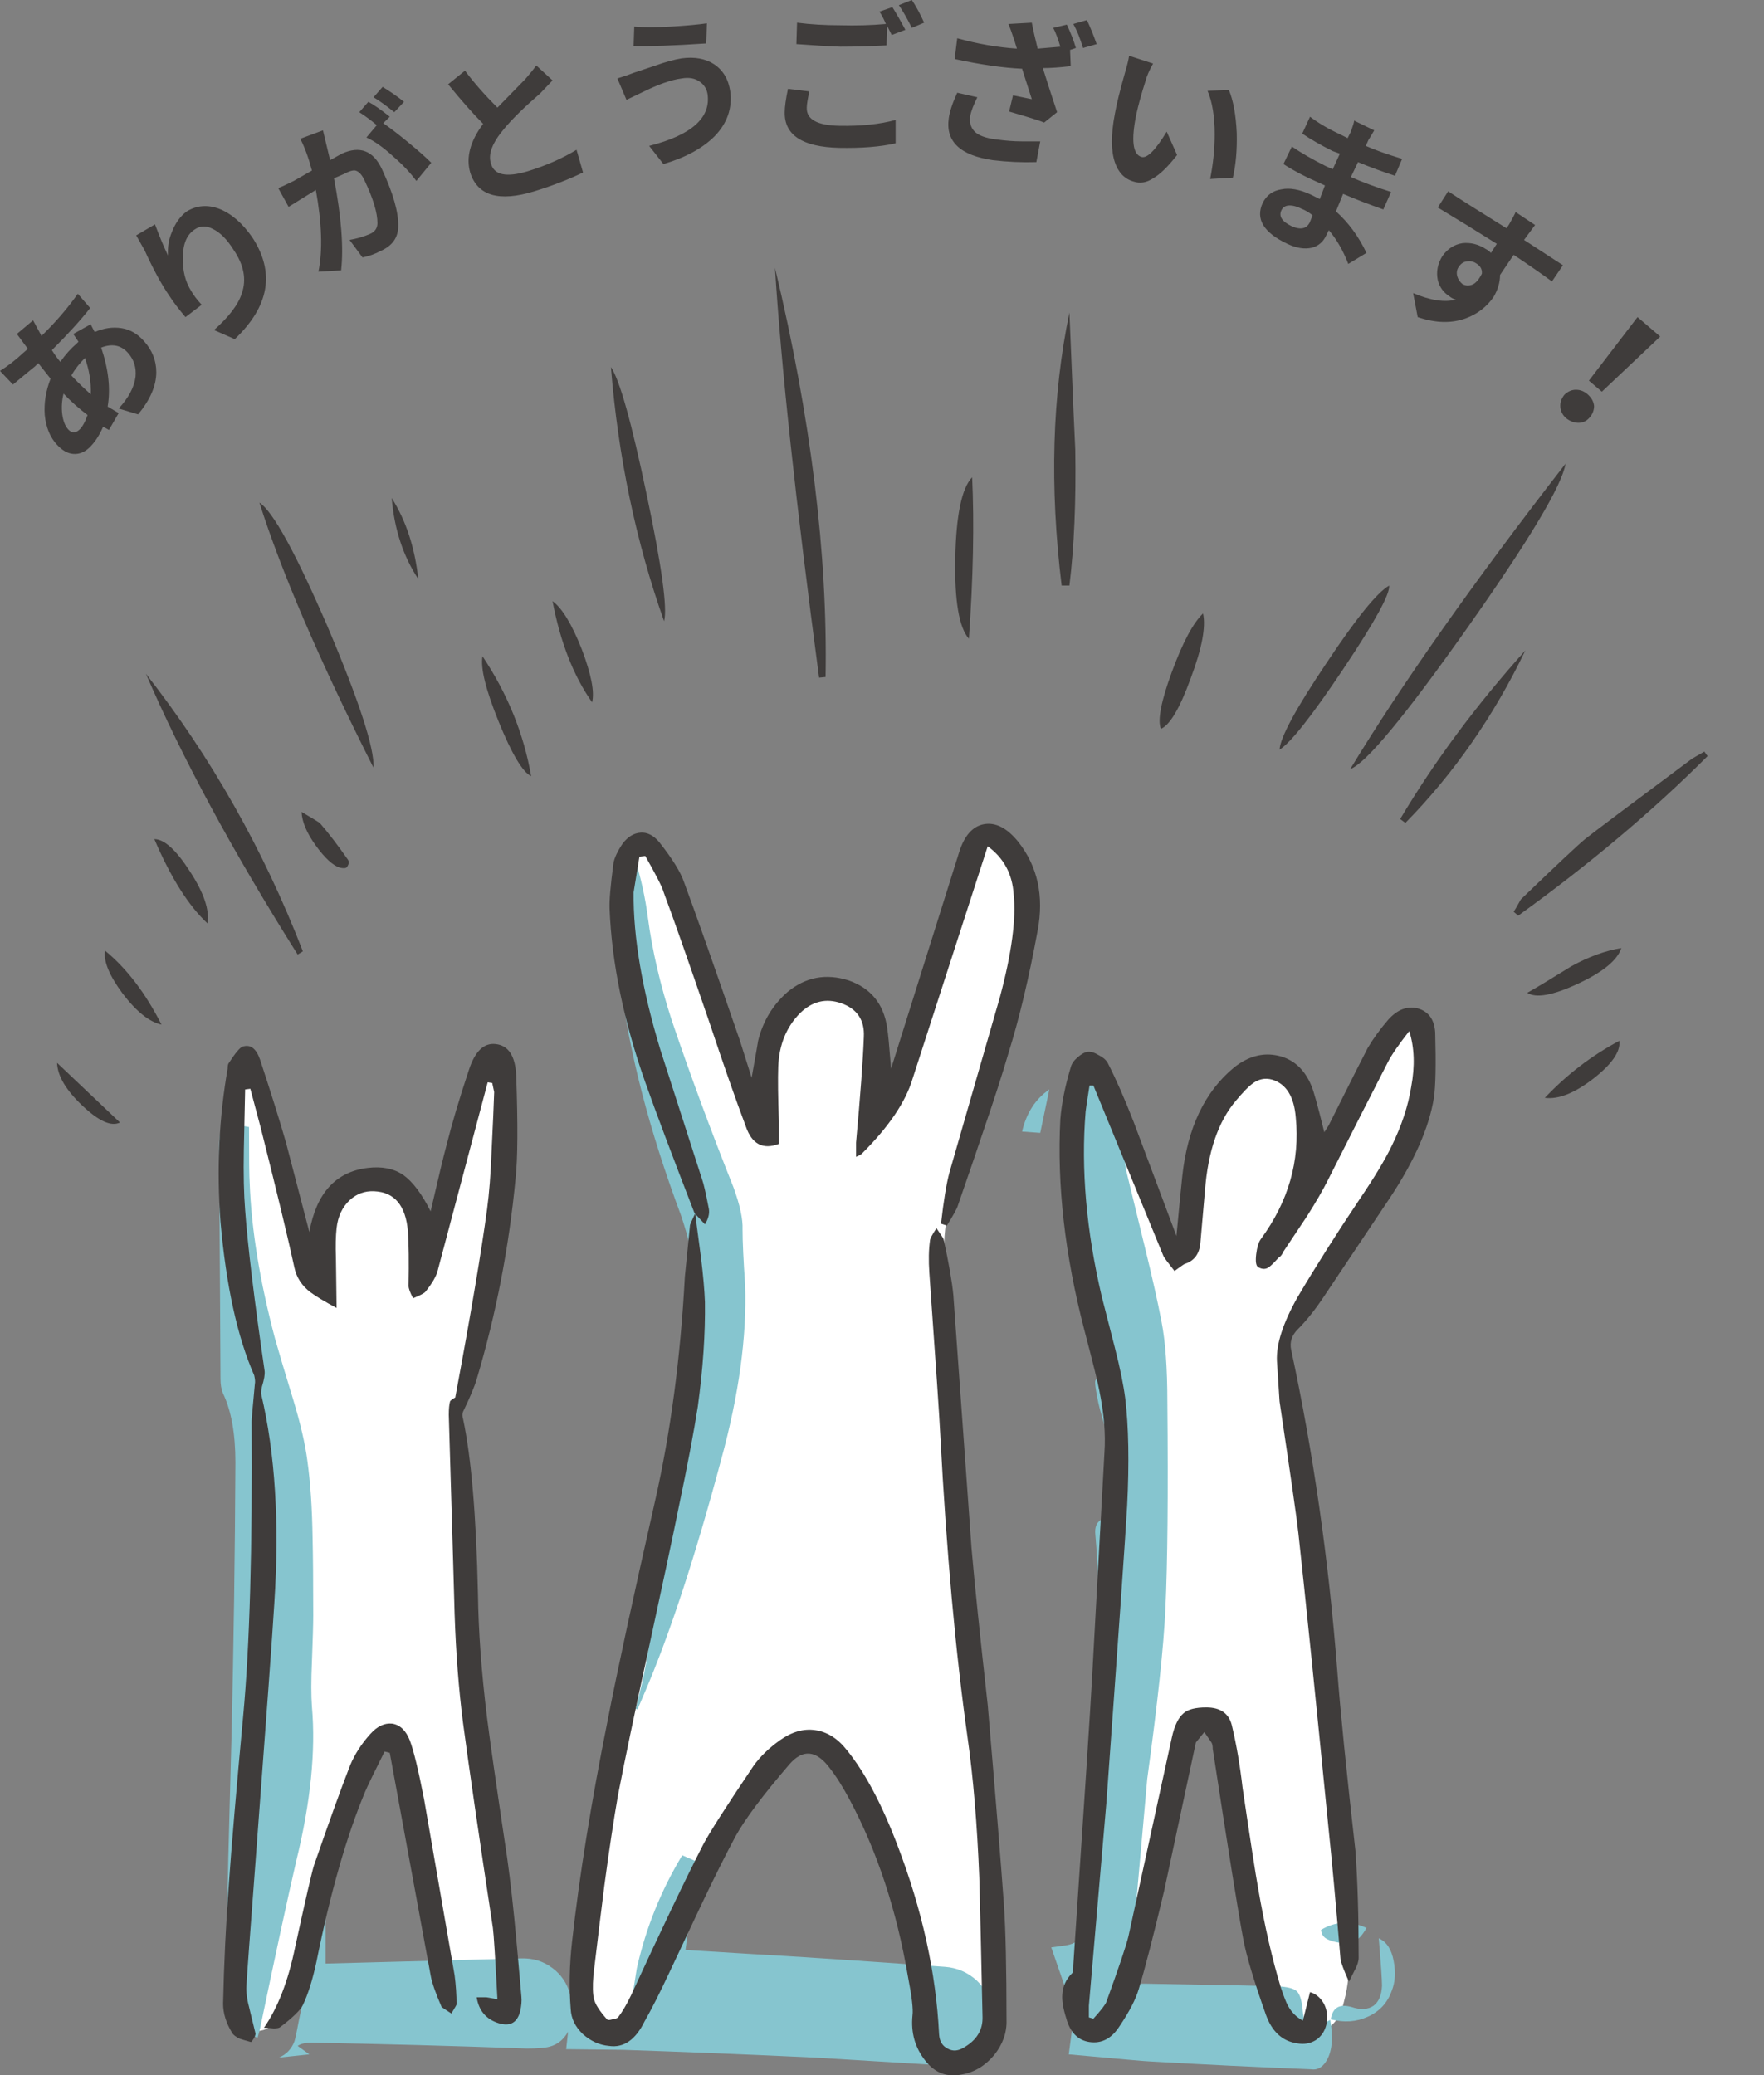 <?xml version="1.0" encoding="utf-8"?><svg id="img_thanks_01" image-rendering="auto" baseProfile="basic" version="1.1" x="0px" y="0px" width="136" height="160" xmlns="http://www.w3.org/2000/svg" xmlns:xlink="http://www.w3.org/1999/xlink"><rect width="100%" height="100%" fill="#808080" stroke="none"/><defs><g id="Layer56_0_FILL"><path fill="#3F3C3B" stroke="none" d="M19.45 18.3Q18.3 16.65 16.9 16.1 15.55 15.6 14.4 16.3 13.65 16.85 13.25 17.9 12.9 18.7 12.95 19.7 12.45 18.65 11.95 17.3L10.5 18.15 11.15 19.3Q12.15 21.5 13.05 22.8 13.5 23.5 14.3 24.45L15.55 23.5Q15 22.9 14.75 22.45 14.05 21.35 14.1 19.85 14.1 18.3 15 17.7 15.65 17.25 16.4 17.65 17.25 18.05 18 19.25 19.2 21 18.65 22.6 18.25 23.9 16.5 25.45L18.1 26.15Q22.1 22.35 19.45 18.3M6.95 23.75L6 22.65Q4.8 24.35 3.2 25.9L2.55 24.7 1.3 25.75 2.15 26.9 1.8 27.2Q.95 28 0 28.6L1 29.65Q2.5 28.4 2.7 28.25L2.95 28 3.9 29.2Q3.35 30.6 3.45 32 3.6 33.45 4.4 34.3 5 34.95 5.65 35 6.3 35.05 6.85 34.55 7.5 33.95 7.95 32.9L8.4 33.15 9.15 31.85 8.3 31.35Q8.65 29.3 7.8 26.8 9.1 26.3 9.9 27.25 10.55 28 10.45 29.05 10.3 30.25 9.15 31.5L10.65 31.95Q12.05 30.25 12.05 28.7 12.05 27.35 11.1 26.3 10.35 25.45 9.35 25.3 8.35 25.15 7.3 25.6 7 25.05 7 25L5.65 25.75 6.05 26.35 5.9 26.5Q5.25 27.05 4.65 27.9 4.35 27.55 4 27 5.9 25.1 6.95 23.75M7 30.4Q6.25 29.75 5.5 28.95 5.9 28.25 6.55 27.6 7.05 29 7 30.4M6.1 33.15Q5.65 33.55 5.25 33.1 4.9 32.7 4.8 31.95 4.7 31.15 4.9 30.35 5.75 31.25 6.75 32 6.45 32.85 6.1 33.15M29.55 9.5L30.05 9Q29.05 8.2 28.4 7.85L27.7 8.65Q28.4 9.1 29.05 9.65L28.25 10.6Q29.15 11 30.3 12.05 31.4 13 32.1 13.95L33.25 12.55Q32.6 11.9 31.5 11 30.35 10.05 29.55 9.5M24.9 10.05L23.15 10.7Q23.65 11.65 24.05 13.15L22.65 13.95Q21.85 14.35 21.45 14.5L22.25 15.95 24.35 14.65Q25.05 18.5 24.55 20.95L26.3 20.85Q26.6 18.2 25.75 13.75L26.55 13.4Q27.1 13.1 27.4 13.15 27.8 13.25 28.1 13.9 29.1 16 29.1 17.2 29.1 17.8 28.5 18.05 27.8 18.35 26.95 18.5L27.95 19.85Q28.7 19.7 29.35 19.35 30.7 18.75 30.7 17.45 30.75 15.85 29.45 13.05 28.45 10.9 26.35 11.85L25.45 12.35 24.9 10.05M30.4 8.65L31.15 7.85Q30.4 7.25 29.5 6.7L28.8 7.5Q29.4 7.85 30.4 8.65M41.65 7.2L42.6 6.2 41.35 5.05Q41.1 5.4 40.5 6.1L38.35 8.3Q36.85 6.8 35.85 5.45L34.55 6.5Q36.1 8.4 37.25 9.55 35.75 11.55 36.25 13.3 37.1 16 41.2 14.75 43.3 14.1 44.95 13.3L44.45 11.55Q42.8 12.55 40.7 13.2 38.2 13.95 37.85 12.6 37.5 11.55 38.85 9.95 39.75 8.85 41.65 7.2M54.45 3.35L54.5 1.8Q53.45 1.95 51.75 2.05 49.95 2.15 48.9 2.05L48.85 3.55Q50.65 3.6 54.45 3.35M52.55 6.05Q53.4 5.9 53.95 6.3 54.45 6.65 54.55 7.25 54.95 10 50.05 11.25L51.15 12.65Q53.7 11.9 55.1 10.5 56.55 9 56.3 7.05 56.1 5.65 55.05 4.95 54.05 4.3 52.55 4.5 51.65 4.65 50.55 5.05 49.35 5.45 48.9 5.6 48.4 5.8 47.6 6.05L48.3 7.7 49.45 7.15Q51.35 6.2 52.55 6.05M62.2 8.3Q62.2 7.95 62.4 7.05L60.75 6.85Q60.5 8.05 60.5 8.65 60.45 11.3 64.7 11.4 67.3 11.45 69.05 11.05L69.05 9.25Q67.2 9.75 64.7 9.7 62.15 9.65 62.2 8.3M69.3 .4Q69.75 1.05 70.3 2.15L71.25 1.75Q70.8 .75 70.3 0L69.3 .4M68.8 .55L67.8 .9Q68.05 1.25 68.3 1.85 66.6 2 64.8 1.95 63 1.95 61.45 1.75L61.4 3.4Q63.4 3.55 64.8 3.6 66.45 3.6 68.35 3.5L68.4 2 68.75 2.7 69.8 2.3Q69.3 1.35 68.8 .55M75.35 7.5L73.8 7.15Q73.25 8.35 73.15 9.1 72.75 11.8 76.55 12.35 78.2 12.55 79.9 12.5L80.2 10.9Q79 10.9 78.75 10.9 77.9 10.9 76.8 10.75 75.55 10.6 75.1 10.1 74.7 9.65 74.8 8.95 74.9 8.4 75.35 7.5M83.5 3.7L84.55 3.4Q84.2 2.4 83.8 1.55L82.75 1.85Q83.15 2.55 83.5 3.7M82.25 1.9L81.2 2.15Q81.45 2.6 81.75 3.6L80 3.75Q79.7 2.55 79.55 1.75L77.75 1.85Q77.9 2.2 78.2 3.1L78.4 3.75Q76.15 3.6 73.8 2.95L73.6 4.55Q76.6 5.2 78.8 5.3L79.55 7.65 78.1 7.35 77.8 8.6Q80.05 9.25 80.5 9.45L81.5 8.65Q80.85 6.7 80.4 5.25 81.3 5.25 82.55 5.1L82.5 3.85 82.95 3.7Q82.7 2.85 82.25 1.9M88.9 4.9L87.05 4.3Q87 4.7 86.75 5.55 86.15 7.65 85.95 8.8 85.5 11.15 85.95 12.5 86.35 13.7 87.4 14 88.15 14.25 88.9 13.75 89.7 13.3 90.75 11.95L89.95 10.15Q88.65 12.3 88 12.1 87 11.8 87.6 8.85 87.85 7.7 88.3 6.3 88.45 5.7 88.9 4.9M95.35 10.25Q95.25 8.15 94.75 6.95L93.1 7Q93.65 8.3 93.65 10.35 93.65 12.05 93.3 13.8L95.05 13.7Q95.4 12.2 95.35 10.25M108.95 22.6L109.3 24.45Q111.35 25.15 113 24.55 114.35 24.05 115.15 22.9 115.65 22.05 115.65 21.2L116.7 19.65Q118.5 20.85 119.65 21.7L120.5 20.45 117.5 18.5 118.35 17.35 116.85 16.35Q116.8 16.5 116.35 17.3L116.15 17.6Q112.85 15.55 111.65 14.75L110.85 16Q113.1 17.35 115.4 18.8L114.95 19.5Q114.75 19.3 114.55 19.2 113.7 18.65 112.75 18.75 111.8 18.9 111.2 19.75 110.65 20.65 110.85 21.6 111.05 22.4 111.75 22.85 112 23.05 112.25 23.1 110.95 23.45 108.95 22.6M113.1 20.15Q113.5 20.1 113.8 20.3 114.3 20.6 114.25 21.1 113.9 21.8 113.5 21.95 113.1 22.1 112.75 21.9 112.45 21.65 112.35 21.3 112.25 20.9 112.45 20.6 112.7 20.2 113.1 20.15M104.15 10.15L103.9 10.65 103.3 10.35Q102 9.75 101 9L100.4 10.3Q101.35 10.95 102.75 11.65L103.3 11.85 102.75 13.05 102.2 12.8Q100.7 12.05 99.6 11.3L98.95 12.65Q100.1 13.4 101.6 14.05L102.15 14.3 101.75 15.35 101.05 15Q99.75 14.4 98.8 14.6 97.8 14.75 97.35 15.65 96.5 17.5 99.25 18.8 100.3 19.3 101.15 19.1 101.9 18.9 102.25 18.15L102.45 17.75Q103.35 18.8 103.95 20.35L105.35 19.5Q104.45 17.6 103 16.3L103.55 14.95Q104.95 15.55 106.65 16.15L107.25 14.8Q105.5 14.25 104.15 13.65L104.7 12.5Q106.15 13.1 107.55 13.55L108.1 12.25Q106.3 11.7 105.3 11.25L105.5 10.8Q105.6 10.65 105.95 10.05L104.4 9.3Q104.4 9.45 104.15 10.15M101.2 16.6L101 17.1Q100.65 17.9 99.6 17.45 98.45 16.9 98.8 16.2 98.95 15.9 99.3 15.85 99.75 15.8 100.35 16.1 100.75 16.25 101.2 16.6M122.4 30.4Q122 30.05 121.5 30.05 121 30.05 120.6 30.45 120.25 30.9 120.3 31.4 120.35 31.9 120.75 32.25 121.2 32.6 121.7 32.6 122.2 32.6 122.55 32.2 122.9 31.8 122.9 31.3 122.85 30.8 122.4 30.4M126.25 24.45L122.5 29.35 123.5 30.2 128 25.95 126.25 24.45Z"/></g><g id="Layer55_0_FILL"><path fill="#3F3C3B" stroke="none" d="M28.15 138.15Q28.45 137.45 29.65 135.05L30.05 135.15 33.2 152.3Q33.35 153.15 34.05 154.75 34.1 154.8 34.8 155.25 35.2 154.6 35.2 154.55 35.2 153.45 35.05 152.3L32.7 138.75Q32.05 135.4 31.6 134.2 31.15 133.05 30.25 132.9 29.35 132.8 28.55 133.7 27.55 134.8 27 136.1 26 138.65 24.2 143.85 23.95 144.65 22.75 150.15 21.95 154.05 20.35 156.35 20.65 156.35 21.1 156.4 21.5 156.4 21.6 156.3 23.05 155.2 23.35 154.6 23.95 153.35 24.4 151.25 26 143.3 28.15 138.15Z"/></g><g id="Layer54_0_FILL"><path fill="#3F3C3B" stroke="none" d="M76.15 65.25Q78 66.6 78.15 68.95 78.45 71.8 77.1 76.85L73.2 90.4Q72.85 91.7 72.55 94.35L73 94.5Q73.75 93.3 73.85 92.95 75.2 89.05 75.85 87.1 77.05 83.6 77.75 81.2 79 77.2 80 71.75 80.75 67.75 78.5 64.9 77.2 63.3 75.85 63.55 74.55 63.8 73.95 65.7L68.7 82.4Q68.5 79.85 68.4 79.25 68 76.5 65.45 75.6 62.8 74.75 60.7 76.5 59 78 58.45 80.25 58.45 80.3 57.95 83.1L57.05 80.25Q54 71.4 52.75 68.05 52.35 66.85 50.8 64.9 50.15 64.15 49.4 64.2 48.6 64.25 48 65.05 47.4 65.95 47.3 66.55 46.95 69.15 47 70.1 47.25 76.35 49.75 83.45 50.95 86.85 53.55 93.55L54.35 94.4Q54.75 93.75 54.65 93.2 54.3 91.4 54.15 91L50.9 80.9Q48.8 73.95 48.85 68.8 49.15 67 49.3 66.05L49.75 66Q51 68.2 51.15 68.75 52.2 71.55 54.7 78.85 56.35 83.8 57.5 86.85 58.2 88.9 60.05 88.2L60.05 86.45Q59.95 83.65 60 82.25 60.1 79.7 61.7 78.1 63.1 76.75 64.85 77.35 66.7 78 66.6 79.95 66.5 82.65 66 88.1L66 89.2Q66.45 89 66.5 88.9 69.55 85.85 70.35 83.2L76.15 65.25Z"/></g><g id="Layer53_0_FILL"><path fill="#3F3C3B" stroke="none" d="M54.05 97Q53.6 93.65 53.6 93.55 53.25 94.3 53.2 94.45L52.8 98.45Q52.3 107.8 50.5 115.75 47.95 127 46.85 132.65 44.95 142.1 44.1 149.75 43.8 152.45 44 154.9 44.05 156 44.95 156.85 45.85 157.65 46.95 157.75 48.65 158 49.7 155.85 50.5 154.45 51.6 152.1L54.1 146.8Q55.6 143.65 56.7 141.6 57.8 139.6 60.85 136.05 62.4 134.25 63.95 136.3 64.7 137.25 65.5 138.75 68.7 144.75 70 152.4 70.45 154.7 70.35 155.4 70.15 157.4 71.35 158.9 72.45 160.3 74.15 159.95 75.6 159.7 76.65 158.45 77.65 157.2 77.6 155.75 77.6 149.8 77.4 146.85 77.05 141.95 76.15 131.45 75.25 123.4 74.9 119.35L73.5 99.85Q73.35 98.3 72.75 95.55 72.75 95.5 72.2 94.7 71.7 95.45 71.7 95.65 71.55 96.7 71.65 98.15 72.4 108.65 72.5 110.75 73.2 124.05 74.6 134 75.25 138.55 75.5 144.75 75.6 148.35 75.75 155.5 75.8 157 74.35 157.85 73.65 158.3 73.05 157.95 72.45 157.65 72.4 156.85 72.05 149.75 69.2 142.3 67.4 137.55 65.3 134.95 64.25 133.6 62.85 133.4 61.5 133.2 60.1 134.2 58.85 135.1 58.1 136.15 54.9 140.9 54.2 142.25 52.25 146.05 48.65 153.85 48.15 154.9 47.65 155.55 47.55 155.65 47.2 155.7 46.9 155.8 46.8 155.7 45.95 154.75 45.8 154.15 45.65 153.6 45.75 152.3 46.3 147.7 46.6 145.35 47.15 141.25 47.65 138.4 48.45 134.25 49.95 127.4 51.75 119.1 52.3 116.35 53.35 111.35 53.8 108.45 54.4 104.05 54.35 100.4 54.3 99.05 54.05 97Z"/></g><g id="Layer52_0_FILL"><path fill="#3F3C3B" stroke="none" d="M18.7 80.7Q18.4 80.8 17.65 81.95 17.55 82.05 17.55 82.4 16.55 88.1 17 94.2 17.65 101.6 19.6 106.05 19.7 106.5 19.65 106.7 19.4 109.35 19.4 109.6 19.5 124.25 18.75 132.3 17.95 140.9 17.65 145.2 17.3 149.85 17.2 154.5 17.2 155.6 17.9 156.75 18.05 157 18.5 157.2 18.8 157.3 19.35 157.45 19.4 157.45 19.55 157.2 19.7 156.95 19.7 156.8 19.4 155.55 19.25 154.95 18.95 153.85 19 153.1 19.05 152.1 19.7 143.55 20.95 126.95 21.15 123.6 21.75 114.35 20.15 107.55 20.1 107.35 20.2 106.9 20.45 106.1 20.4 105.7 19.2 97.45 18.9 93.3 18.75 91.45 18.8 88.65L18.9 84 19.3 83.95 20.1 86.95Q22 94.5 22.7 97.75 22.95 98.9 23.95 99.65 24.55 100.1 25.95 100.85L25.9 97Q25.85 95.6 25.95 94.7 26.1 93.35 26.95 92.55 27.75 91.8 28.85 91.85 31.2 91.95 31.45 94.95 31.55 96.35 31.5 99.15 31.5 99.45 31.85 100.1 32.7 99.75 32.8 99.6 33.6 98.6 33.75 97.95L37.6 83.45 37.95 83.5 38.1 84.2Q38.05 85.75 37.9 88.75 37.8 91.4 37.55 93.25 36.9 98.1 35.1 107.75 34.75 107.95 34.7 108.05 34.6 108.4 34.6 109.1 35.05 124.15 35.05 124.45 35.2 128.95 35.7 132.85 36.4 138.1 38 148.65 38.1 149.35 38.35 154.15L37.5 154 36.75 154Q37 155.55 38.45 156 39.75 156.4 40.1 155.1 40.25 154.45 40.2 153.95 39.85 149.9 39.65 147.9 39.3 144.4 38.9 141.9 37.9 135.2 37.55 132.45 36.9 127.15 36.85 122.9 36.65 113.85 35.7 109.4 35.6 109.1 35.7 108.85 36.5 107.2 36.75 106.35 39 98.8 39.75 90.85 40 88.6 39.8 82.95 39.7 80.65 38.2 80.5 36.85 80.35 36.15 82.5 35.05 85.8 34.4 88.4 34.1 89.5 33.2 93.4 32.2 91.4 31.1 90.6 30 89.85 28.35 90.05 24.65 90.5 23.85 95L22.05 88.1Q21.35 85.65 20.05 81.7 19.6 80.4 18.7 80.7Z"/></g><g id="Layer51_0_FILL"><path fill="#3F3C3B" stroke="none" d="M101.1 83.7Q100.3 81.8 98.55 81.4 96.8 81 95.15 82.3 91.75 85.1 91.15 90.7 91.05 91.6 90.7 95.3L87.4 86.5Q86.35 83.8 85.4 81.95 85.2 81.6 84.7 81.35 84.2 81.05 83.85 81.1 83.5 81.15 83.05 81.55 82.65 81.9 82.55 82.3 81.9 84.45 81.75 86.3 81.35 93.9 83.6 102.55 84.6 106.35 84.75 107.2 85.3 109.85 85.15 112L84.2 129.3Q84 133 82.75 151.5 82.75 152.1 82.65 152.15 81.95 152.85 81.9 153.8 81.85 154.5 82.2 155.6 82.65 157.25 84 157.45 85.4 157.65 86.3 156.25 87.45 154.55 87.8 153.35 88.5 151.05 89.75 145.8L92.2 134.35Q92.65 133.8 92.85 133.55L93.4 134.35Q93.5 134.5 93.5 134.85 95.3 146.6 95.85 149.5 96.2 151.4 97.6 155.35 98.3 157.3 100 157.55 100.8 157.7 101.45 157.3 102.05 156.9 102.25 156.15 102.45 155.3 102.1 154.55 101.7 153.8 101 153.6L100.45 155.8Q99.7 155.4 99.3 154.65 99.1 154.3 98.75 153.25 97.75 149.95 97 145.6 96.7 143.95 95.8 137.85 95.5 135.25 95 133.15 94.7 131.65 93 131.65 91.75 131.65 91.25 132.1 90.65 132.6 90.35 133.95L87 149.3Q86.75 150.35 85.3 154.35 85.2 154.65 84.3 155.65L83.95 155.55 83.95 154.65 85.3 139Q86.7 119.65 86.9 116.1 87.15 111.1 86.75 107.8 86.55 106.25 85.95 103.9L84.95 100Q83.15 92.35 83.7 85.7 83.7 85.6 84 83.7L84.3 83.7 89.7 96.85Q89.8 97.05 90.55 98 91.3 97.45 91.35 97.45 92.45 97.1 92.55 95.8L92.9 91.8Q93.25 87.25 95.3 84.85 96.1 83.9 96.5 83.6 97.25 83 98.1 83.25 99.7 83.75 99.9 86.15 100.4 91.2 97.2 95.55 96.95 95.9 96.85 96.7 96.75 97.55 97 97.7 97.5 98 97.9 97.65 98.15 97.45 98.6 96.95 98.8 96.85 98.95 96.5 100.15 94.7 100.75 93.8 101.8 92.15 102.4 90.95 105.45 84.9 107 81.9 107.4 81.1 108.65 79.5 109.25 81.4 108.8 83.8 108.45 86 107.3 88.35 106.5 90 104.8 92.5 102.15 96.45 100.05 100 98.35 103 98.45 104.95L98.65 108.05Q99.95 116.75 100.1 118.2 100.9 125.5 102.45 141.2 102.8 144.5 103.35 151.05 103.4 151.45 104 152.8 104.3 152.2 104.45 151.9 104.75 151.35 104.75 150.95 104.75 146.15 104.5 142.7 103.45 133.45 103.1 128.8 102.1 115.95 99.55 104.1 99.35 103.2 100.05 102.5 101.05 101.5 102.05 100L107.2 92.3Q110 88.05 110.55 84.65 110.75 83.3 110.65 79.6 110.55 78.1 109.3 77.75 108.1 77.45 107.05 78.6 106.1 79.7 105.45 80.8 105.1 81.45 102.45 86.75L102.1 87.3Q101.35 84.25 101.1 83.7Z"/></g><g id="Layer50_0_FILL"><path fill="#86C5CF" stroke="none" d="M80.9 84Q79.3 85.1 78.8 87.25L80.2 87.35 80.9 84Z"/></g><g id="Layer49_0_FILL"><path fill="#86C5CF" stroke="none" d="M103.3 149.8Q104.55 150.15 105.35 148.65 103.5 147.8 101.85 148.8 101.9 149.35 102.4 149.55 102.7 149.7 103.3 149.8Z"/></g><g id="Layer48_0_FILL"><path fill="#86C5CF" stroke="none" d="M105.9 154.65Q105.25 155.1 104.2 154.75 102.8 154.35 102.6 155.7 104.15 156.1 105.45 155.5 106.8 154.9 107.3 153.5 107.7 152.5 107.45 151.2 107.2 149.85 106.3 149.45 106.55 152.45 106.55 153.1 106.5 154.2 105.9 154.65Z"/></g><g id="Layer47_0_FILL"><path fill="#86C5CF" stroke="none" d="M48.5 67.15Q48.35 68.55 47.95 71.35 47.6 73.8 47.8 75.45 48.8 83.8 52.5 93.7 53 95.2 53.15 95.95 53.7 98.4 53.5 101.6 53.45 102.3 52.85 107.2 52.15 112.95 51.35 118.2 50.9 121.6 49.8 128.3 49.6 129.5 49 131.75L49.15 131.8 49.6 130.75Q52.55 123.95 55.6 112.55 57.65 105.05 57.45 99.1 57.25 96.2 57.25 94.8 57.3 93.6 56.55 91.55 53.9 84.9 51.8 78.7 50.45 74.55 49.95 70.75 49.65 68.45 48.95 66.2 48.75 66.65 48.5 67.15Z"/></g><g id="Layer46_0_FILL"><path fill="#86C5CF" stroke="none" d="M17.3 86.9Q16.9 87.15 16.9 88.4L17 106.3Q17 107 17.2 107.45 18.15 109.45 18.15 112.75 18.1 123.35 17.85 133.85L17.6 143.35Q17.55 146.35 17.4 152.4 17.4 155.65 19.85 157.15 20.05 156.45 20.05 156.4 21.85 147.75 22.85 143.45 24.5 136.7 24.05 131.6 23.95 130.3 24.05 128.1 24.15 125.55 24.15 124.55 24.15 120.6 24.1 118.6 24.05 115.15 23.7 112.65 23.45 110.7 22.6 107.9 21.65 104.8 21.2 103.2 19.45 96.6 19.25 91.2 19.2 90.5 19.2 86.9 17.75 86.6 17.3 86.9Z"/></g><g id="Layer45_0_FILL"><path fill="#86C5CF" stroke="none" d="M53.75 143.55L52.6 143.05Q50.15 147.1 49.1 151.75L48.5 155.5Q48.4 156.35 47.85 156.8 47.35 157.3 46.75 156.95 46.05 156.55 44.4 155 44.35 154.95 43.95 153.75 43.6 152.5 42.6 151.75 41.55 150.95 40.15 151L25.1 151.4 25.1 146.2 24.85 147.15Q24.25 150 23.05 155.75 22.8 157.1 22.7 157.4 22.35 158.3 21.5 158.65L23.85 158.4 22.95 157.75Q23.3 157.5 24 157.5 32.3 157.65 40.6 157.95 41.9 157.95 42.4 157.8 43.3 157.55 43.8 156.65L43.65 158 48 158.05Q55.45 158.3 62.85 158.65L72.75 159.25Q73.45 159.25 73.9 159.05 75.2 158.65 75.9 157.5 76.6 156.4 76.45 154.95 76.3 153.65 75.3 152.7 74.25 151.75 72.85 151.65 63.15 150.95 57.75 150.65L52.85 150.35 53.75 143.55Z"/></g><g id="Layer44_0_FILL"><path fill="#86C5CF" stroke="none" d="M82.85 94.95L82.95 95.75Q84.25 101.4 84.55 102.85 84.9 104.55 84.9 104.65 85 105.7 84.45 106.45 84.4 106.6 84.5 107.2 84.65 108.2 84.95 109.2 86 112.6 85.55 116.1 85.45 116.95 84.95 117.15 84.35 117.45 84.45 118.35 84.8 122.25 84.6 127 84.5 130.15 83.95 135.65 83.7 138.25 83.5 143.45 83.45 144.85 83.55 147.7 83.45 149.05 82.95 149.7 82.75 149.9 82.15 150 81.45 150.1 81.05 150.15 82.75 155.05 82.75 155.1 82.85 155.35 82.8 155.75 82.75 156 82.65 156.5L82.4 158.4Q88.4 158.95 88.75 158.95 94.85 159.3 101.1 159.55 101.75 159.65 102.2 159 102.95 157.9 102.55 155.7L102.55 155.75 102.05 156Q100.6 156.8 100.45 155.15 100.35 153.9 100 153.55 99.65 153.2 98.45 153.15 96.75 153.1 88.3 152.95L87.25 152.95Q87.5 147.75 87.55 147.25L88.45 137.15Q89.65 128.4 89.85 124.05 90.1 118.75 90 108.1 90 104.2 89.55 101.9 89.1 99.55 88.25 96.1L86.85 90.35Q86.6 89.25 86.9 88.3 87.3 86.85 86.55 85.45 85.8 84.05 84.4 83.6 83.6 83.35 83.35 83.55 83.1 83.7 83.05 84.55L82.85 94.95Z"/></g><g id="Layer43_0_FILL"><path fill="#FFF" stroke="none" d="M19.2 83.05Q18.05 83.1 17.8 84.55L17.8 85.1Q18.25 93.35 18.5 95.8 18.65 97.25 19.3 101.35 19.8 104.8 19.9 106.85 20.6 124.05 19.45 136.7 18.85 144.15 18.3 154.55 18.25 155.4 19.2 156.35 19.65 156.7 20.2 156.55 20.7 156.45 21.05 156 21.9 154.95 22.25 154.4 22.95 153.45 23.15 152.7 24 149.95 25.15 145.4 26.65 139.8 27.1 138.1 27.75 135.7 28.65 134.6 30.15 132.6 31.2 135.1 31.85 136.55 32.05 138.8 32.4 142.3 32.45 142.6 33.3 147.9 34.15 151.8 34.75 154.45 37.9 155.05 38.85 155.2 39.4 154.65 39.95 154.1 39.85 153.15L37.75 138.95Q36.75 132 36.35 128.15 35.75 122.2 35.85 117.3 35.95 114.45 35.5 112.5 34.85 109.4 36 104.85 37.25 100.45 37.8 98.2 38.75 94.3 38.8 91.4 39.1 86.7 39.2 84.3 39.3 82.9 38.15 82.55 36.9 82.2 36.4 83.55 35.95 84.55 35.95 85 35.55 90 32.95 95.25L32.6 95.85 31.65 92.75Q31.35 92 30.8 91.7 28.8 90.75 27.15 91.4 25.25 92.15 25.05 94.55L25 98.85 24.8 98.9 24.45 98.4Q22.8 93.25 22.45 91.95L20.8 84.45Q20.45 82.9 19.2 83.05Z"/></g><g id="Layer42_0_FILL"><path fill="#FFF" stroke="none" d="M100.45 84.65Q99.55 82.7 97.2 83.1 95.1 83.45 93.7 85.9 92.55 88.1 91.85 92.35L90.95 96.7 90.55 96.65 85.75 84.1Q85.15 82.6 83.9 82.8 82.65 83 82.6 84.7L82.5 86.55Q82.75 95.5 82.9 96.9 83.05 98.25 83.65 100.3 84.5 103.15 84.65 103.7 85.8 107.9 85.9 109.4 86.55 117.1 85.05 130.15L83 151.1Q82.8 153.6 82.8 154.9 82.8 156.3 84.05 156.5 85.4 156.8 86.1 155.5 86.9 153.7 87.15 152.75L90.1 141.35Q91.2 136.35 91.85 133.85 91.95 133.5 92.3 133.2 92.65 132.85 93 132.8 93.75 132.65 93.95 133.9L96.2 145.9Q96.95 149.6 98.45 154.75 98.7 155.7 99.6 156.25 100.4 156.8 101.3 156.7 103.1 156.55 103.6 154.4 104.15 152.4 104.05 149.5 103.8 146.2 103.75 144.55 103.65 142.15 103.35 138.5 102.85 133.2 102.8 132.4 102.55 126.8 102.25 124.05 101.75 120.05 100.55 112.15 99.85 107.7 99.45 106.5 98.2 102.95 100.65 100 106.15 93.25 108.05 88.25 108.55 86.85 110.15 80.75 110.45 79.5 109.3 78.85 108.05 78.25 107.3 79.4 105.95 81.45 105.15 82.95L101.65 89.85 101.25 90.15 101.25 87.65Q100.85 85.55 100.45 84.65Z"/></g><g id="Layer41_0_FILL"><path fill="#FFF" stroke="none" d="M78.05 66.65Q77.5 65 76.25 64.95 74.9 64.9 74.4 66.55 72.55 71.95 72.15 73.6 71.65 75.65 70.6 79.7 69.6 83.15 68.4 85.6L67.9 86.4 67.85 84.7Q67.55 81 67.2 79.3 66.9 77.6 65.55 76.95 64.25 76.3 62.65 77 59.65 78.3 59.25 81.2L58.5 86.35 58.1 85.1Q57.2 81.2 55.1 75.95 52.65 70 51.5 67 50.85 65.3 49.45 65.55 48.1 65.8 48.1 67.55L48.25 70.4Q49.15 83.35 54.1 93.2 54.35 93.6 54.35 94 54.25 96.95 54.1 98.4 53.95 100.4 53.65 104.35 53.35 107.85 52.9 110.25 52.35 113.4 51.05 119 49.65 125.2 49.15 127.8 48.25 132.6 46.7 142.3 46.3 144.6 44.85 149 44.15 151.9 44.05 153.4 44 154.6 44.75 155.45 45.45 156.3 46.6 156.5 47.75 156.75 48.7 156.2 49.65 155.7 50.15 154.55 53.6 146.95 55.15 143.1 56.85 138.8 61.5 135.35 62.45 134.7 63.4 134.9 64.4 135.1 65 136.1 65.7 137.3 66 138.25 68.75 145.95 69.5 148.35 69.85 149.45 70.45 153.7 70.55 154.55 70.6 156.25 70.8 157.4 71.7 158.15 72.55 158.85 73.7 158.85 74.9 158.85 75.75 158.1 76.65 157.35 76.85 156.15 76.95 155.25 76.9 154.7L76.45 140.85Q76.35 137.75 76.2 137.15 74.2 126.95 73.35 114.35 73.1 110.8 73 105.35 72.85 97.3 72.8 96.3 72.75 94.45 73.45 91.9 73.6 91.45 76.05 84.1 77.6 79.35 78.3 76.15 79.45 70.9 78.05 66.65Z"/></g><g id="Layer40_0_FILL"><path fill="#3F3C3B" stroke="none" d="M31 39.75Q29.95 36.55 29.05 35.15 29.2 36.85 30.25 40 31.35 43.2 32.25 44.6 32.05 42.9 31 39.75Z"/></g><g id="Layer39_0_FILL"><path fill="#3F3C3B" stroke="none" d="M5.3 82.35Q2.1 78.9 1.3 78.15 1.35 79.65 4.85 83.35 8.35 87.1 9.3 86.6 8.45 85.8 5.3 82.35Z"/></g><g id="Layer38_0_FILL"><path fill="#3F3C3B" stroke="none" d="M22.55 60Q19.7 56.1 19.1 55.75 19.2 56.9 22.3 61.8 25.45 66.65 26.25 66.9 26.7 67 26.8 66.85 27.05 66.5 26.85 66.25 25.65 64.45 24.75 63.1 23.05 60.55 22.55 60Z"/></g><g id="Layer37_0_FILL"><path fill="#3F3C3B" stroke="none" d="M8.65 74.3Q6 71.5 4.25 70.05 4.05 71.2 7.55 75 11 78.7 12.45 79 11.65 77.45 8.65 74.3Z"/></g><g id="Layer36_0_FILL"><path fill="#3F3C3B" stroke="none" d="M41.95 45.7Q44.5 52.55 45.65 54.2 45.95 53 43.1 45.3 40.2 37.55 39.1 36.75 39.55 39.1 41.95 45.7Z"/></g><g id="Layer35_0_FILL"><path fill="#3F3C3B" stroke="none" d="M130 78.9Q126.65 80.45 124.4 81.5 120.1 83.55 119.05 84.65 120.65 84.9 125.35 82.5 130.15 80.1 130 78.9Z"/></g><g id="Layer34_0_FILL"><path fill="#3F3C3B" stroke="none" d="M11.4 65.75Q14.4 69.65 16.05 71.15 16.25 69.65 12.5 64.8 8.75 60 7.55 60 8.25 61.7 11.4 65.75Z"/></g><g id="Layer33_0_FILL"><path fill="#3F3C3B" stroke="none" d="M124.15 74.25Q129.55 71.35 130 69.95 128.2 70.25 123.65 72.9 118.85 75.85 117.7 76.5 118.7 77.15 124.15 74.25Z"/></g><g id="Layer32_0_FILL"><path fill="#3F3C3B" stroke="none" d="M38.3 51.6Q36.05 45.85 34.7 43.75 34.45 45.1 37.2 52.25 39.95 59.35 40.95 59.85 40.5 57.25 38.3 51.6Z"/></g><g id="Layer31_0_FILL"><path fill="#3F3C3B" stroke="none" d="M93.25 48.05Q96 40.4 95.65 38.85 94.5 39.95 91.8 47.6 89.05 55.2 89.45 56.2 90.5 55.75 93.25 48.05Z"/></g><g id="Layer30_0_FILL"><path fill="#3F3C3B" stroke="none" d="M74.05 38.2Q73.55 48 74.7 49.3 76 31.2 75.8 27.15 74.6 28.4 74.05 38.2Z"/></g><g id="Layer29_0_FILL"><path fill="#3F3C3B" stroke="none" d="M116.05 32.15Q114.65 32.95 106.7 44.65 98.7 56.35 98.6 57.8 99.85 57.05 108 45.1 116.15 33.15 116.05 32.15Z"/></g><g id="Layer28_0_FILL"><path fill="#3F3C3B" stroke="none" d="M108.3 63.45Q111.65 60 118.6 51.25 126.15 41.65 127.8 38.25 124.2 42.25 117.5 50.5 109.75 60.05 107.9 63.15L108.3 63.45Z"/></g><g id="Layer27_0_FILL"><path fill="#3F3C3B" stroke="none" d="M49.65 43.15Q50.1 45.55 51.15 47.85 51.55 46.35 50.8 42.75 50.05 39.1 49.05 37.65 49.2 40.95 49.65 43.15Z"/></g><g id="Layer26_0_FILL"><path fill="#3F3C3B" stroke="none" d="M116.7 70.35L117.05 70.65Q120.65 68.05 121.7 67.15 122 66.9 125.8 63.05L125.55 62.7 124.6 63.25Q120.25 66.5 117.25 69.4 116.9 70.05 116.7 70.35Z"/></g><g id="Layer25_0_FILL"><path fill="#3F3C3B" stroke="none" d="M26 53.9Q27.45 57.25 28.9 59.2 29 56.9 27.35 53.05 25.65 49.25 24.1 48.25 24.6 50.65 26 53.9Z"/></g><g id="Layer24_0_FILL"><path fill="#3F3C3B" stroke="none" d="M81.4 40.05Q81.25 42.7 81.85 45.15 81.9 45.3 82.15 45.3 82.45 45.3 82.45 45.15 82.8 41.45 82.85 39.9 82.85 37 82.3 33.85 81.5 37.7 81.4 40.05Z"/></g><g id="Layer23_0_FILL"><path fill="#3F3C3B" stroke="none" d="M23.35 73.35Q20.75 66.25 16.95 62.85 18.6 68 22.95 73.6 23.05 73.7 23.2 73.6 23.4 73.5 23.35 73.35Z"/></g><g id="Layer22_0_FILL"><path fill="#3F3C3B" stroke="none" d="M104.1 59.3Q105.9 58.65 109.7 53.4 113.5 48.15 113.9 45.65 108.2 52.45 104.1 59.3Z"/></g><g id="Layer21_0_FILL"><path fill="#3F3C3B" stroke="none" d="M63.4 43.4Q62.9 38.5 61.9 35.6 61.9 42 62.05 44.4 62.3 47.8 63.15 52.2 63.2 52.3 63.4 52.3 63.65 52.25 63.65 52.15 63.85 48 63.4 43.4Z"/></g><g id="Layer20_0_FILL"><path fill="#3F3C3B" stroke="none" d="M32.25 44.65Q31.85 41 30.2 38.4 30.5 42 32.25 44.65Z"/></g><g id="Layer19_0_FILL"><path fill="#3F3C3B" stroke="none" d="M9.25 86.55L4.4 81.95Q4.45 83.45 6.35 85.25 8.25 87.05 9.25 86.55Z"/></g><g id="Layer18_0_FILL"><path fill="#3F3C3B" stroke="none" d="M24.65 63.45Q24.6 63.4 23.25 62.6 23.3 63.75 24.35 65.2 25.4 66.65 26.2 66.9 26.65 67 26.75 66.85 27 66.5 26.8 66.25 25.65 64.6 24.65 63.45Z"/></g><g id="Layer17_0_FILL"><path fill="#3F3C3B" stroke="none" d="M12.45 79Q10.6 75.35 8.1 73.3 7.9 74.5 9.45 76.6 11.05 78.7 12.45 79Z"/></g><g id="Layer16_0_FILL"><path fill="#3F3C3B" stroke="none" d="M45.65 54.15Q45.95 52.95 44.85 50.05 43.7 47.15 42.6 46.35 43.5 51.1 45.65 54.15Z"/></g><g id="Layer15_0_FILL"><path fill="#3F3C3B" stroke="none" d="M122.8 83.2Q125 81.5 124.85 80.25 121.65 81.95 119.1 84.65 120.65 84.85 122.8 83.2Z"/></g><g id="Layer14_0_FILL"><path fill="#3F3C3B" stroke="none" d="M11.9 64.7Q13.8 69.15 16 71.2 16.25 69.65 14.65 67.2 13.05 64.7 11.9 64.7Z"/></g><g id="Layer13_0_FILL"><path fill="#3F3C3B" stroke="none" d="M121.15 74.5Q118.9 75.9 117.75 76.55 118.75 77.2 121.65 75.85 124.55 74.5 125 73.1 123.15 73.4 121.15 74.5Z"/></g><g id="Layer12_0_FILL"><path fill="#3F3C3B" stroke="none" d="M37.2 50.6Q36.95 51.95 38.45 55.65 39.95 59.35 40.95 59.85 40.1 54.95 37.2 50.6Z"/></g><g id="Layer11_0_FILL"><path fill="#3F3C3B" stroke="none" d="M89.5 56.2Q90.55 55.75 91.8 52.3 93.1 48.85 92.75 47.3 91.6 48.4 90.35 51.8 89.1 55.2 89.5 56.2Z"/></g><g id="Layer10_0_FILL"><path fill="#3F3C3B" stroke="none" d="M73.65 43Q73.55 47.95 74.7 49.25 75.2 42.15 74.95 36.8 73.75 38.05 73.65 43Z"/></g><g id="Layer9_0_FILL"><path fill="#3F3C3B" stroke="none" d="M102.25 51.15Q98.75 56.35 98.65 57.8 99.9 57.05 103.55 51.6 107.2 46.15 107.1 45.15 105.7 45.95 102.25 51.15Z"/></g><g id="Layer8_0_FILL"><path fill="#3F3C3B" stroke="none" d="M108.35 63.45Q113.95 57.75 117.6 50.15 111.9 56.5 107.95 63.15L108.35 63.45Z"/></g><g id="Layer7_0_FILL"><path fill="#3F3C3B" stroke="none" d="M47.1 28.3Q47.95 38.75 51.2 47.9 51.6 46.4 49.85 38.1 48.1 29.75 47.1 28.3Z"/></g><g id="Layer6_0_FILL"><path fill="#3F3C3B" stroke="none" d="M116.7 70.3L117.05 70.6Q125.3 64.65 131.65 58.3L131.4 57.95 130.45 58.5Q123.2 63.9 122.2 64.7 121.35 65.4 117.25 69.35 116.9 70 116.7 70.3Z"/></g><g id="Layer5_0_FILL"><path fill="#3F3C3B" stroke="none" d="M25.25 48.3Q21.55 39.75 20 38.75 22.55 46.8 28.8 59.2 28.9 56.9 25.25 48.3Z"/></g><g id="Layer4_0_FILL"><path fill="#3F3C3B" stroke="none" d="M82.45 24.1Q80.45 33.7 81.85 45.15L82.45 45.15Q83 40.65 82.9 34.65 82.85 33.9 82.45 24.1Z"/></g><g id="Layer3_0_FILL"><path fill="#3F3C3B" stroke="none" d="M23.35 73.35Q18.8 61.6 11.25 51.95 15.45 61.7 22.95 73.6L23.35 73.35Z"/></g><g id="Layer2_0_FILL"><path fill="#3F3C3B" stroke="none" d="M113.1 48.45Q120.3 38.25 120.7 35.75 110.1 49.4 104.1 59.3 105.9 58.65 113.1 48.45Z"/></g><g id="Layer1_0_FILL"><path fill="#3F3C3B" stroke="none" d="M63.15 52.25L63.65 52.2Q63.9 38 59.75 20.65 60.45 31.95 63.15 52.25Z"/></g></defs><g id=".__E3.__82.__B7.__E3.__83.__BC.__E3.__83.__B3-1" overflow="visible"><use xlink:href="#Layer41_0_FILL"/><use xlink:href="#Layer42_0_FILL"/><use xlink:href="#Layer43_0_FILL"/><use xlink:href="#Layer44_0_FILL"/><use xlink:href="#Layer45_0_FILL"/><use xlink:href="#Layer46_0_FILL"/><use xlink:href="#Layer47_0_FILL"/><use xlink:href="#Layer48_0_FILL"/><use xlink:href="#Layer49_0_FILL"/><use xlink:href="#Layer50_0_FILL"/><use xlink:href="#Layer51_0_FILL"/><use xlink:href="#Layer52_0_FILL"/><use xlink:href="#Layer53_0_FILL"/><use xlink:href="#Layer54_0_FILL"/><use xlink:href="#Layer55_0_FILL"/><use xlink:href="#Layer56_0_FILL"/><g display="none"><use xlink:href="#Layer21_0_FILL"/><use xlink:href="#Layer22_0_FILL"/><use xlink:href="#Layer23_0_FILL"/><use xlink:href="#Layer24_0_FILL"/><use xlink:href="#Layer25_0_FILL"/><use xlink:href="#Layer26_0_FILL"/><use xlink:href="#Layer27_0_FILL"/><use xlink:href="#Layer28_0_FILL"/><use xlink:href="#Layer29_0_FILL"/><use xlink:href="#Layer30_0_FILL"/><use xlink:href="#Layer31_0_FILL"/><use xlink:href="#Layer32_0_FILL"/><use xlink:href="#Layer33_0_FILL"/><use xlink:href="#Layer34_0_FILL"/><use xlink:href="#Layer35_0_FILL"/><use xlink:href="#Layer36_0_FILL"/><use xlink:href="#Layer37_0_FILL"/><use xlink:href="#Layer38_0_FILL"/><use xlink:href="#Layer39_0_FILL"/><use xlink:href="#Layer40_0_FILL"/><animate attributeName="display" repeatCount="indefinite" dur="0.5s" keyTimes="0;.5;1" values="none;inline;inline"/></g><g><use xlink:href="#Layer1_0_FILL"/><use xlink:href="#Layer2_0_FILL"/><use xlink:href="#Layer3_0_FILL"/><use xlink:href="#Layer4_0_FILL"/><use xlink:href="#Layer5_0_FILL"/><use xlink:href="#Layer6_0_FILL"/><use xlink:href="#Layer7_0_FILL"/><use xlink:href="#Layer8_0_FILL"/><use xlink:href="#Layer9_0_FILL"/><use xlink:href="#Layer10_0_FILL"/><use xlink:href="#Layer11_0_FILL"/><use xlink:href="#Layer12_0_FILL"/><use xlink:href="#Layer13_0_FILL"/><use xlink:href="#Layer14_0_FILL"/><use xlink:href="#Layer15_0_FILL"/><use xlink:href="#Layer16_0_FILL"/><use xlink:href="#Layer17_0_FILL"/><use xlink:href="#Layer18_0_FILL"/><use xlink:href="#Layer19_0_FILL"/><use xlink:href="#Layer20_0_FILL"/><animate attributeName="display" repeatCount="indefinite" dur="0.5s" keyTimes="0;.5;1" values="inline;none;none"/></g></g></svg>